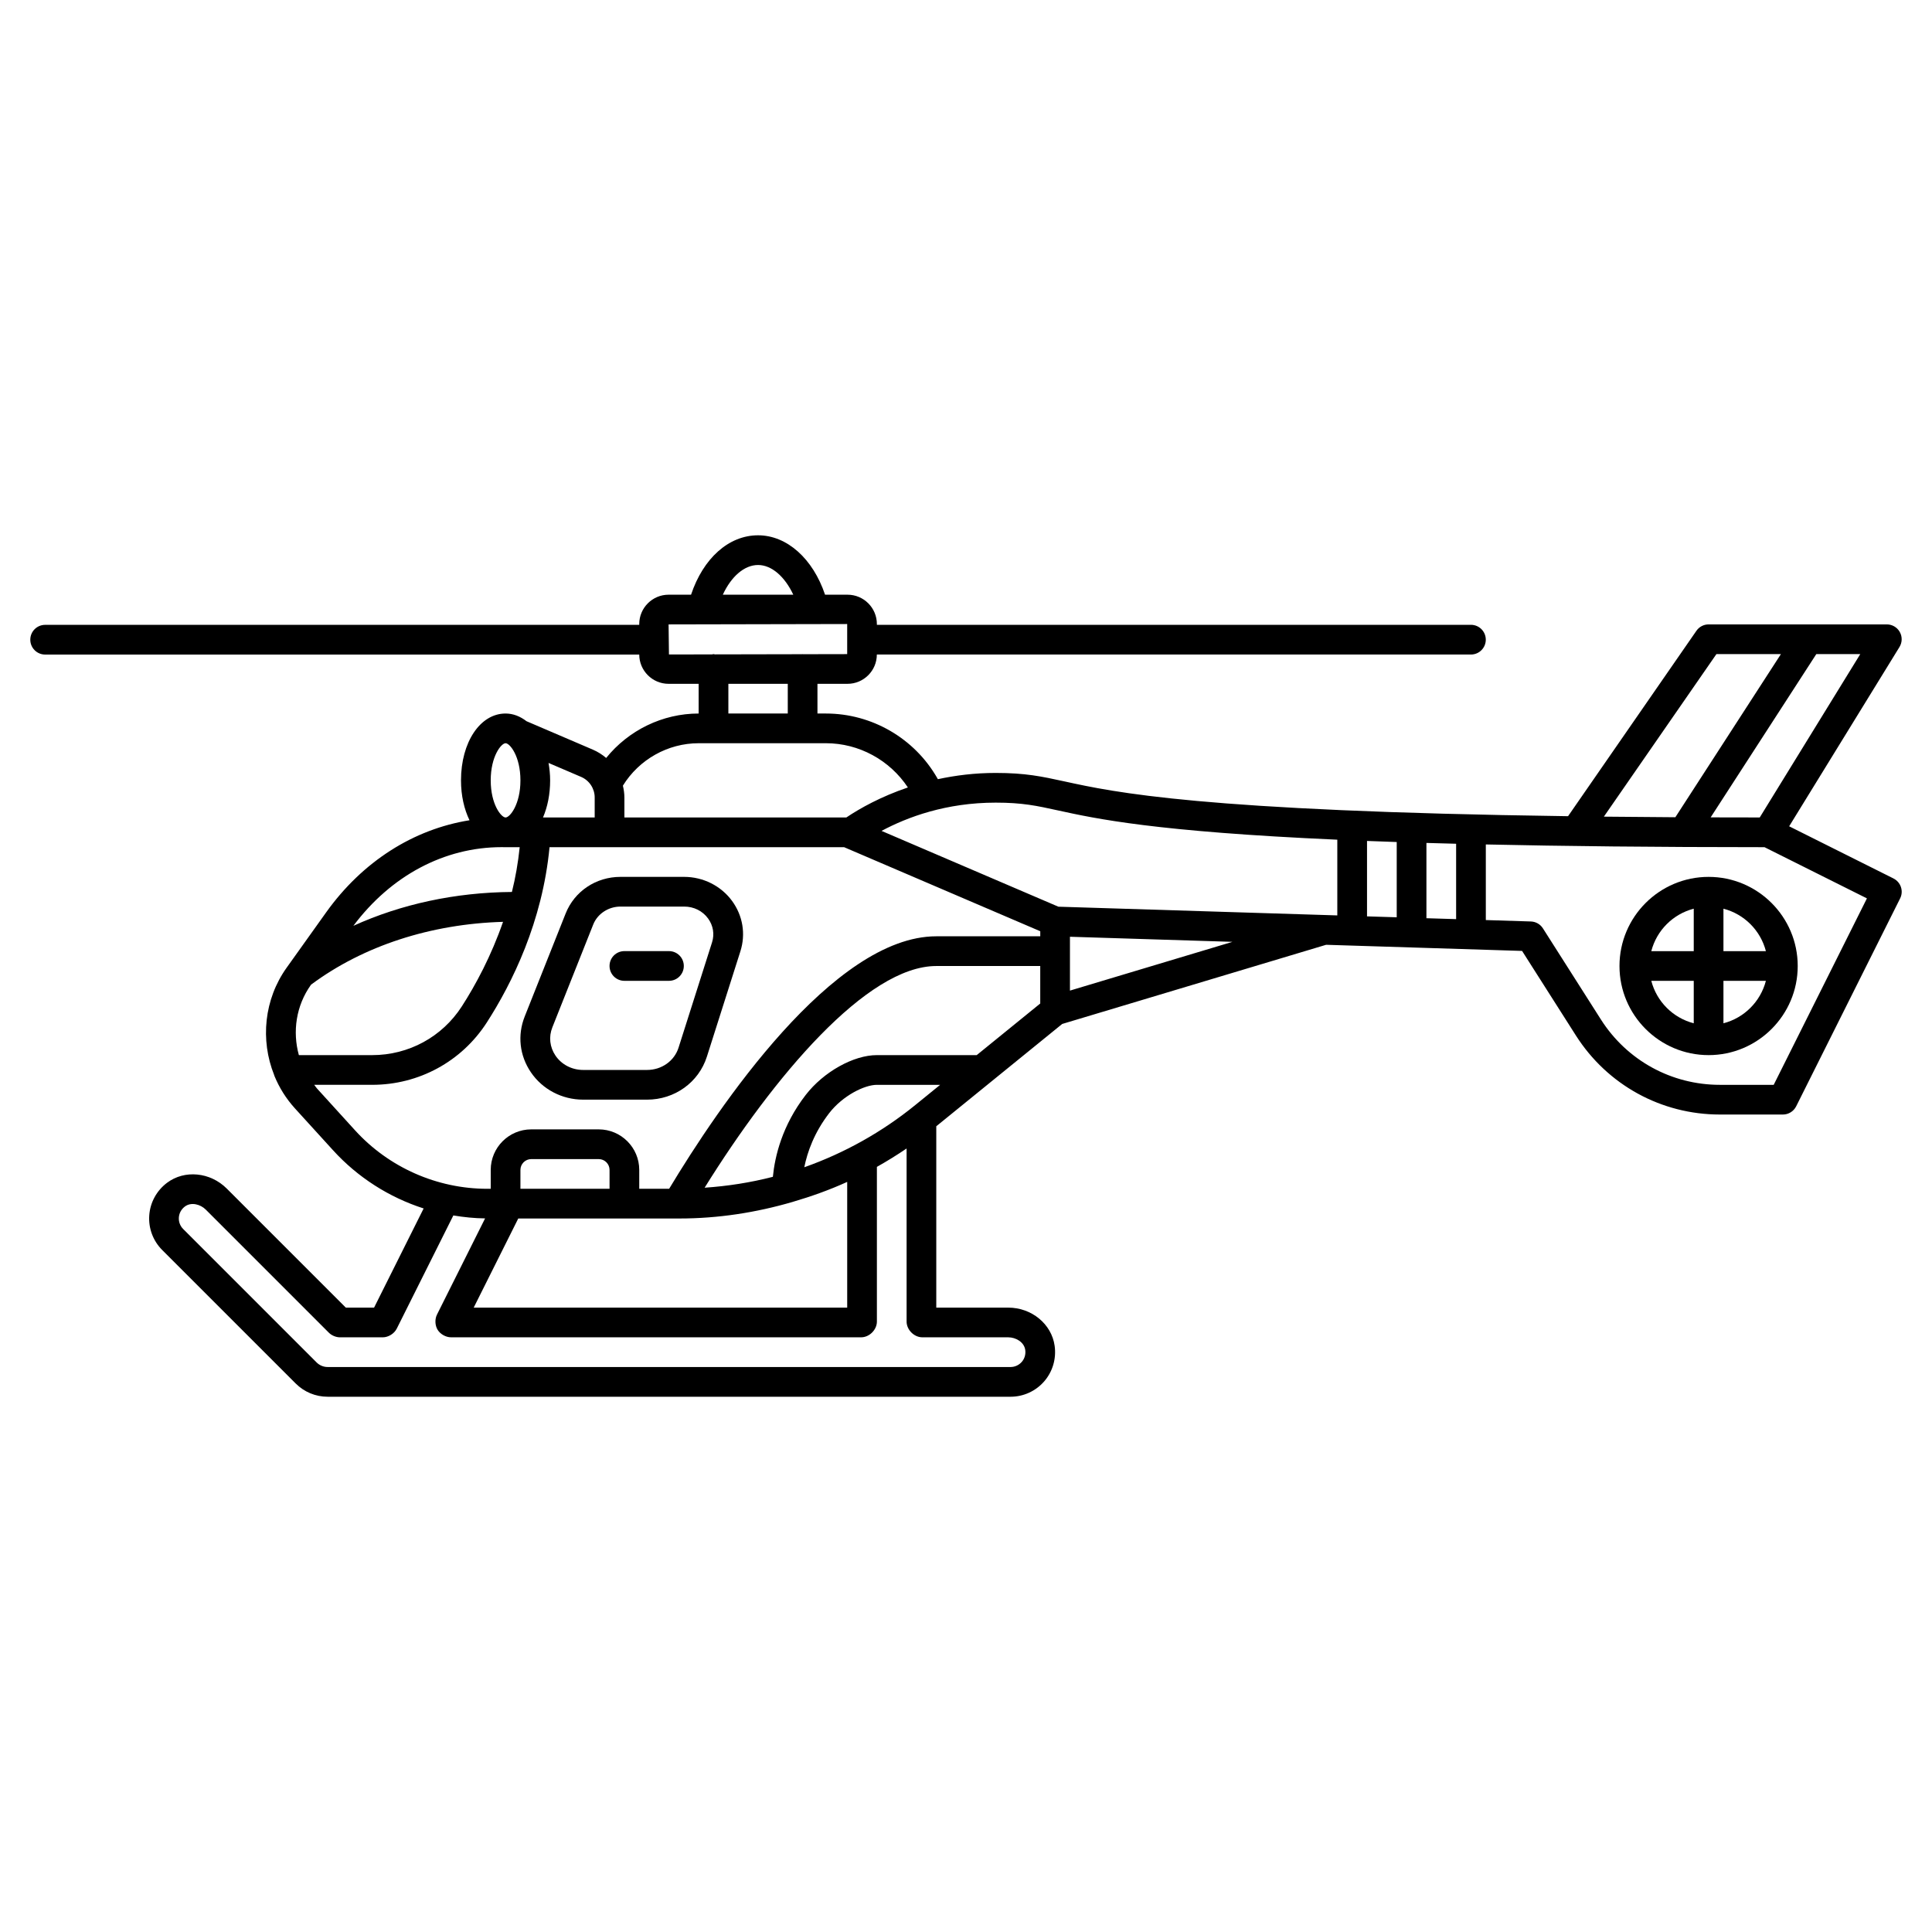 <?xml version="1.0" encoding="UTF-8"?>
<!-- Uploaded to: ICON Repo, www.svgrepo.com, Generator: ICON Repo Mixer Tools -->
<svg fill="#000000" width="800px" height="800px" version="1.1" viewBox="144 144 512 512" xmlns="http://www.w3.org/2000/svg">
 <g>
  <path d="m645.79 376.8-27.645-13.824 29.234-47.508c0.746-1.215 0.781-2.738 0.082-3.988-0.691-1.234-2.004-2.008-3.43-2.008h-47.23c-1.289 0-2.504 0.633-3.234 1.695l-34.016 49.133c-97.352-1.336-120.35-6.348-133.51-9.23-5.949-1.297-10.246-2.234-18.172-2.234-5.594 0-10.68 0.66-15.324 1.656l-0.156-0.281c-6.039-10.559-17.344-17.121-29.508-17.121h-2.246v-7.871h7.969c4.281 0 7.766-3.481 7.769-7.762h157.44c2.176 0 3.938-1.758 3.938-3.938 0-2.176-1.758-3.938-3.938-3.938l-157.43 0.004v-0.211c0-4.285-3.488-7.773-7.773-7.773h-5.961c-3.191-9.504-10.059-15.742-17.754-15.742-7.801 0-14.551 6.125-17.758 15.742h-5.957c-4.285 0-7.773 3.488-7.773 7.773v0.211l-157.44 0.004c-2.176 0-3.938 1.758-3.938 3.938 0 2.176 1.758 3.938 3.938 3.938h157.44c0.008 4.273 3.492 7.754 7.773 7.754h7.969v7.871c-9.582 0-18.582 4.438-24.508 11.777-1.047-0.898-2.234-1.652-3.551-2.215l-17.555-7.523c-1.645-1.266-3.508-2.039-5.555-2.039-6.731 0-11.809 7.617-11.809 17.711 0 4.047 0.844 7.66 2.254 10.574-14.828 2.375-28.336 10.902-38 24.422l-10.449 14.637c-6.004 8.398-7.023 19.199-3.332 28.422 0.035 0.098 0.051 0.199 0.094 0.297 1.273 3.098 3.09 6.016 5.434 8.59l10.082 11.078c6.566 7.219 14.887 12.496 24.016 15.43l-13.137 26.281h-7.488l-31.543-31.543c-4.379-4.379-11.191-5.039-15.84-1.535-2.754 2.074-4.473 5.223-4.707 8.633-0.242 3.414 1.012 6.758 3.43 9.176l35.355 35.355c2.266 2.277 5.293 3.531 8.504 3.531h180.96c3.422 0 6.668-1.484 8.914-4.066s3.254-6.019 2.773-9.434c-0.805-5.773-6.094-10.117-12.293-10.117h-19.074v-48.062l33.371-27.113 69.938-20.98 51.934 1.625 14.262 22.41c8.352 13.117 22.621 20.949 38.164 20.949h16.688c1.492 0 2.856-0.844 3.523-2.176l27.551-55.105c0.973-1.941 0.18-4.301-1.766-5.277zm-35.441-16.164c-4.449-0.004-8.781-0.012-13.008-0.023l27.996-43.266h11.652zm-11.484-43.289h17.094l-27.973 43.23c-6.609-0.035-12.887-0.09-18.945-0.156zm-76.848 50.039c2.551 0.074 5.18 0.145 7.871 0.215v19.977l-7.871-0.242zm-7.871 19.703-7.871-0.242v-19.988c2.543 0.098 5.164 0.191 7.871 0.285zm-89.789-28.324c10.039 2.195 25.703 5.613 74.043 7.762v20.066l-73.918-2.309-46.863-20.086c6.863-3.676 17.121-7.492 30.254-7.492 7.078 0 10.82 0.816 16.484 2.059zm-79.461-65.035c3.602 0 7.094 3.086 9.332 7.871h-18.676c2.234-4.824 5.695-7.871 9.344-7.871zm-23.715 15.742 47.332-0.098v7.973l-11.688 0.023c-0.043 0-0.078-0.023-0.121-0.023s-0.082 0.023-0.125 0.023l-23.125 0.047c-0.125-0.008-0.238-0.07-0.367-0.07-0.133 0-0.242 0.062-0.375 0.074l-11.434 0.023zm15.844 15.746h15.742v7.871h-15.742zm-7.875 15.742h33.73c8.766 0 16.91 4.477 21.719 11.723-7.125 2.418-12.621 5.477-16.316 7.957h-58.812v-5.289c0-1.078-0.16-2.125-0.398-3.144 4.289-6.938 11.902-11.246 20.078-11.246zm-27.551 14.391v5.289h-13.699c1.195-2.781 1.891-6.137 1.891-9.84 0-1.617-0.172-3.144-0.422-4.613l8.625 3.695c2.191 0.938 3.606 3.09 3.606 5.469zm-75.211 49.66 0.055-0.074c13.844-10.293 31.727-16.09 50.867-16.641-3.129 9.027-7.242 16.699-10.934 22.422-5.207 8.074-14.078 12.898-23.734 12.898h-19.438c-1.723-6.231-0.742-13.109 3.184-18.605zm51.594-64.051c1.141 0 3.938 3.449 3.938 9.84 0 6.387-2.789 9.836-3.934 9.84h-0.004c-1.145-0.004-3.934-3.449-3.934-9.84s2.793-9.84 3.934-9.84zm-1.047 27.543c0.348 0 0.695 0.004 1.047 0.012h3.742c-0.426 4.125-1.121 8.09-2.062 11.863-14.945 0.109-29.324 3.207-42.012 8.973 9.938-13.277 24.09-20.848 39.285-20.848zm-48.934 63.945c-0.277-0.305-0.477-0.645-0.73-0.961h15.375c12.34 0 23.688-6.168 30.352-16.504 6.719-10.422 14.77-26.75 16.633-46.469h78.074l51.977 22.273v1.34h-27.551c-27.309 0-57.82 45.328-70.801 66.914h-7.922v-5.004c0-5.922-4.816-10.742-10.742-10.742h-17.883c-5.918 0-10.734 4.82-10.734 10.742v5.004h-0.914c-13.32 0-26.098-5.656-35.055-15.508zm158.54 4.414c-8.816 7.164-18.785 12.719-29.395 16.473 0.828-4.102 2.652-9.234 6.606-14.352 3.582-4.625 9.348-7.492 12.633-7.492h16.766zm-32.508 25.664c0.02-0.008 0.039-0.012 0.059-0.02 4.922-1.445 9.758-3.164 14.426-5.293v33.316h-98.98l11.809-23.617h42.73c10.188 0 20.266-1.555 29.957-4.387zm-48.496-3.484h-23.617v-5.004c0-1.582 1.289-2.867 2.871-2.867h17.883c1.574 0 2.863 1.285 2.863 2.867zm105.66 39.359c1.984 0 4.207 1.246 4.504 3.34 0.164 1.172-0.16 2.301-0.922 3.176-0.754 0.859-1.832 1.355-2.977 1.355h-180.96c-1.109 0-2.156-0.434-2.945-1.219l-35.355-35.355c-0.809-0.809-1.223-1.922-1.141-3.059 0.082-1.152 0.645-2.18 1.59-2.894 1.688-1.273 4.141-0.586 5.539 0.812l32.629 32.629c0.738 0.738 1.898 1.219 2.945 1.219h11.316c1.492 0 3.055-0.969 3.723-2.301l15-30c2.769 0.461 5.574 0.754 8.41 0.785l-12.73 25.457c-0.625 1.219-0.562 2.898 0.152 4.066 0.723 1.168 2.188 1.988 3.559 1.988h108.68c2.18 0 4.172-1.992 4.172-4.168v-41c2.688-1.508 5.312-3.133 7.871-4.871v45.875c0 2.172 1.992 4.164 4.168 4.164zm-8.359-74.785h-26.457c-6.195 0-14.129 4.441-18.859 10.555-6.254 8.094-8.172 16.27-8.703 21.695-5.906 1.527-11.965 2.469-18.086 2.887 18.332-29.461 43.008-58.75 61.391-58.75h27.551v9.934zm24.711-17.098v-14.27l43.066 1.348zm186.5 24.973h-14.258c-12.844 0-24.625-6.473-31.523-17.301l-15.379-24.172c-0.699-1.098-1.895-1.777-3.195-1.82l-11.934-0.375v-20.035c20.484 0.449 44.773 0.719 73.855 0.723l27.141 13.566z"/>
  <path d="m573.18 400c0 13.023 10.594 23.617 23.617 23.617 13.023 0 23.617-10.594 23.617-23.617s-10.594-23.617-23.617-23.617c-13.027 0-23.617 10.59-23.617 23.617zm19.68-15.188v11.25h-11.25c1.43-5.508 5.742-9.82 11.25-11.25zm-11.25 19.121h11.25v11.25c-5.508-1.43-9.82-5.742-11.25-11.25zm19.121 11.25v-11.25h11.25c-1.43 5.508-5.742 9.82-11.25 11.25zm11.25-19.121h-11.25v-11.25c5.508 1.43 9.82 5.742 11.25 11.25z"/>
  <path d="m298.54 435.42h16.934c7.32 0 13.695-4.582 15.859-11.398l8.875-27.91c1.457-4.582 0.652-9.445-2.203-13.355-2.922-3.992-7.664-6.375-12.695-6.375h-16.879c-6.488 0-12.195 3.812-14.535 9.719l-10.84 27.273c-1.973 4.969-1.379 10.359 1.637 14.797 3.082 4.539 8.262 7.25 13.848 7.25zm-8.168-19.145 10.84-27.273c1.133-2.84 4.031-4.75 7.219-4.75h16.879c2.562 0 4.871 1.148 6.336 3.152 1.359 1.859 1.738 4.16 1.055 6.32l-8.875 27.91c-1.121 3.535-4.481 5.914-8.355 5.914h-16.934c-2.977 0-5.715-1.422-7.332-3.805-1.52-2.246-1.824-4.969-0.832-7.469z"/>
  <path d="m309.47 403.93h11.809c2.176 0 3.938-1.758 3.938-3.938 0-2.176-1.758-3.938-3.938-3.938h-11.809c-2.176 0-3.938 1.758-3.938 3.938 0.004 2.18 1.762 3.938 3.938 3.938z"/>
 </g>
</svg>